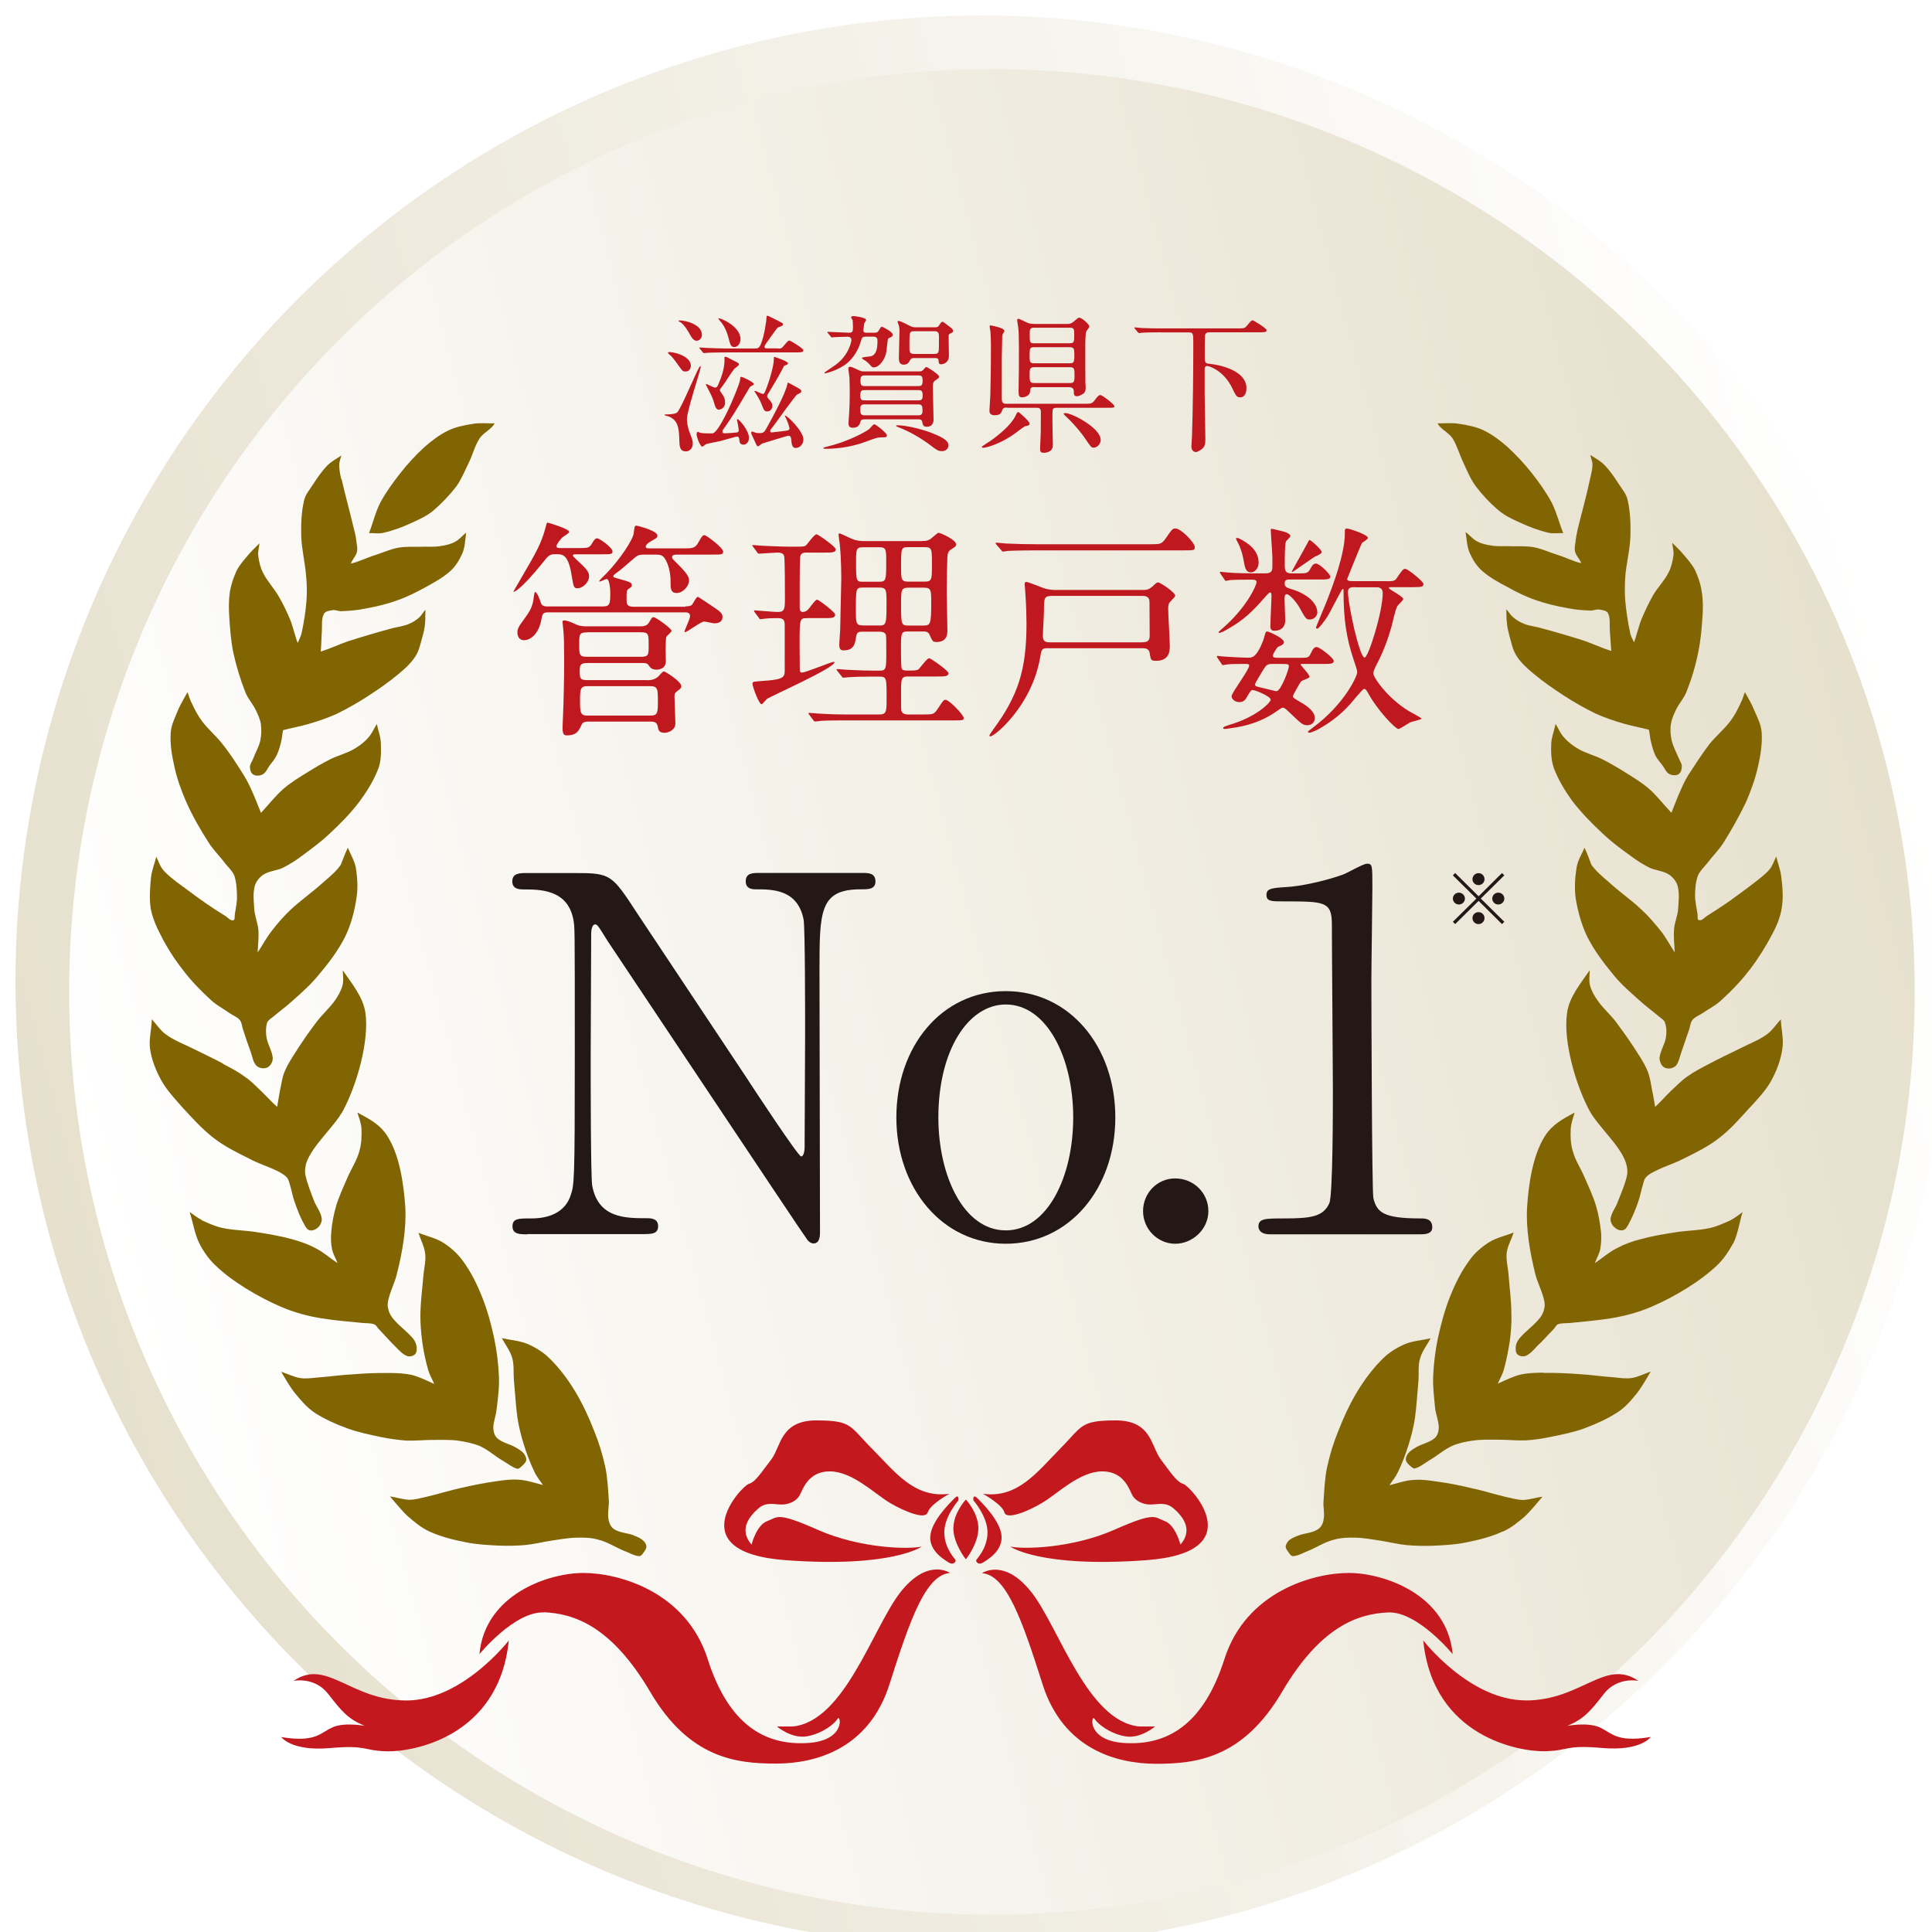 <?xml version="1.0" encoding="UTF-8"?><svg id="_レイヤー_1" xmlns="http://www.w3.org/2000/svg" xmlns:xlink="http://www.w3.org/1999/xlink" viewBox="0 0 192.26 192.26"><defs><style>.cls-1{fill:#826503;}.cls-2{fill:#231815;}.cls-3{fill:#231815;}.cls-4{fill:#c0181f;}.cls-5{fill:url(#_名称未設定グラデーション_6);filter:url(#drop-shadow-2);}.cls-6{fill:url(#_名称未設定グラデーション_7);filter:url(#drop-shadow-1);}.cls-7{fill:#c4181f;}</style><linearGradient id="_名称未設定グラデーション_7" x1="1026.29" y1="268.02" x2="1212.05" y2="218.24" gradientTransform="translate(1215.3 339.26) rotate(-180)" gradientUnits="userSpaceOnUse"><stop offset="0" stop-color="#fff"/><stop offset="1" stop-color="#e6e0cd"/></linearGradient><filter id="drop-shadow-1" x="0" y="0" width="192.26" height="192.26" filterUnits="userSpaceOnUse"><feOffset dx="1.54" dy="1.54"/><feGaussianBlur result="blur" stdDeviation="3.08"/><feFlood flood-color="#231815" flood-opacity=".5"/><feComposite in2="blur" operator="in"/><feComposite in="SourceGraphic"/></filter><linearGradient id="_名称未設定グラデーション_6" x1="7.41" y1="119.9" x2="184.85" y2="72.36" gradientUnits="userSpaceOnUse"><stop offset="0" stop-color="#fff"/><stop offset="1" stop-color="#e6e0cd"/></linearGradient><filter id="drop-shadow-2" x="4.3" y="4.3" width="183.65" height="183.65" filterUnits="userSpaceOnUse"><feOffset dx="2.58" dy="2.58"/><feGaussianBlur result="blur-2" stdDeviation="3.86"/><feFlood flood-color="#231815" flood-opacity=".5"/><feComposite in2="blur-2" operator="in"/><feComposite in="SourceGraphic"/></filter></defs><circle class="cls-6" cx="96.13" cy="96.13" r="96.13"/><circle class="cls-5" cx="96.13" cy="96.13" r="91.83"/><path class="cls-4" d="M66.24,41.24c.34,0,.95-.03,1.14-.19.43-.4,2.13-4.61,2.29-4.61.04,0,.06.04.06.09,0,.27-1.37,4.33-1.37,5.17,0,.13.01.72.31,1.45.21.53.27.7.27.99,0,.58-.42.78-.67.78-.65,0-.65-.53-.67-1.15-.01-1.58-.37-2.01-1-2.31-.07-.03-.41-.09-.46-.15-.02-.02-.02-.07.1-.07ZM68.75,36.39c0,.21-.12.58-.52.58-.29,0-.32-.06-.68-.56-.59-.83-.75-.98-.9-1.1-.15-.12-.18-.16-.18-.21,0-.02,0-.03.03-.04.19-.13,2.25.28,2.25,1.33ZM67.63,31.89c.65,0,2.22.41,2.22,1.43,0,.34-.25.59-.53.59s-.49-.29-.68-.65c-.04-.07-.55-1.05-1.02-1.24-.06-.01-.12-.04-.09-.09.02-.03.06-.04.11-.04ZM73.33,41.8s.02-.09.06-.09c.16,0,1.14,1.11,1.14,1.86,0,.38-.22.68-.55.68-.25,0-.37-.15-.39-.34-.03-.28-.04-.47-.25-.47-.07,0-1.39.38-1.61.44-.24.07-1.35.24-1.52.35-.03.03-.29.22-.31.22-.24,0-.58-1-.58-1.23,0-.07.03-.25.11-.25.04,0,.22.1.25.1.34.06.58.06,1.2.06q.44,0,1.51-2.19c.44-.9,1.24-2.81,1.26-3.16,0-.28.07-.28.12-.28.12,0,1.24.52,1.24.71,0,.09-.03.1-.25.21-.09.04-.13.09-.21.22-1.48,2.5-1.64,2.77-2.57,4.08-.06.07-.09.15-.09.24,0,.16.15.16.21.16.32,0,.65-.04.96-.06.34-.03.37-.03.43-.13.09-.16-.15-1.06-.15-1.14ZM77.47,34.69c.19,0,.3,0,.5-.25.42-.49.46-.55.59-.55.1,0,1.39.78,1.39.97,0,.21-.29.21-.8.21h-6.9c-1.3,0-1.73.03-1.88.04-.04,0-.27.03-.31.03s-.07-.03-.13-.09l-.28-.34q-.06-.07-.06-.1s.02-.03.04-.03c.11,0,.56.04.65.04.72.03,1.33.06,2.02.06h2.88c.19,0,.37-.03.53-.42.35-.83.57-2.35.57-2.72,0-.07,0-.12.11-.12.07,0,.86.42.97.47.5.25.56.28.56.37,0,.24-.46.24-.58.39-.18.21-.9,1.26-1.05,1.45-.13.19-.21.31-.21.41,0,.16.16.16.24.16h1.12ZM71.57,40.78c-.31,0-.41-.32-.55-.83-.06-.19-.13-.46-.65-1.42,0-.01-.13-.25-.13-.27,0-.04.03-.04.06-.04.07,0,.71.35.86.35.19,0,.25-.13.35-.39.16-.37.59-1.36.59-2.34,0-.04-.01-.22-.01-.25,0-.09.07-.09.12-.09.09,0,.61.3.73.35.59.28.59.31.59.43,0,.11-.42.37-.47.44-.37.47-.84,1.29-1.21,1.76-.19.24-.21.27-.21.35,0,.06.09.19.19.34.32.44.32.64.32.96,0,.27-.24.62-.58.62ZM73.69,33.76c0,.47-.32.78-.62.78-.34,0-.41-.28-.56-.86-.16-.65-.43-1.27-.87-1.76-.03-.04-.18-.21-.15-.24.07-.1,2.2.74,2.2,2.07ZM78.55,42.59c0-.19-.22-.72-.32-.95-.03-.04-.13-.22-.13-.27,0-.01.01-.01.03-.01.24,0,1.82,1.58,1.82,2.36,0,.52-.38.86-.78.86-.35,0-.4-.43-.43-.84-.01-.13-.04-.38-.28-.38-.12,0-2.57.77-2.62.78-.07.03-.34.28-.41.28-.11,0-.19-.21-.31-.49-.06-.12-.35-.74-.35-.75-.01-.03-.01-.09-.01-.12,0-.07.01-.12.09-.12.04,0,.29.1.34.12.13.03.19.04.31.04.52,0,.53-.04.9-.71.59-1.08,1.73-3.15,1.94-4.12.03-.13.03-.19.1-.19.04,0,.86.47.98.53.22.13.32.21.32.32,0,.13-.04.15-.43.34-.13.06-2.13,2.82-2.2,2.93-.43.55-.47.61-.47.68,0,.11.07.15.16.15.12,0,.93-.11,1.15-.13.46-.06.52-.06.59-.18.03-.04.03-.09.03-.13ZM77.1,35.52s1.31.43,1.31.62c0,.12-.04.12-.27.22-.09.03-.13.06-.19.19-.04.09-.53,1.05-1.45,2.53-.07.1-.16.24-.16.35,0,.06.02.12.15.27.31.32.37.53.37.68,0,.25-.16.56-.49.56-.3,0-.34-.07-.62-.8-.16-.4-.4-.78-.52-.96-.03-.04-.12-.16-.16-.24,0-.03.03-.04.06-.04.11,0,.65.3.78.3.12,0,.15-.04.29-.39.34-.83.81-2.39.81-3.07,0-.19,0-.22.07-.22Z"/><path class="cls-4" d="M87.88,43.52c-.55,0-.67.04-1.71.43-1.73.65-3.3.71-4.02.71-.04,0-.22,0-.22-.06s.18-.1.35-.15c1.97-.46,3.74-1.39,4.23-1.76.07-.07.39-.47.49-.47.15,0,1.26.87,1.26,1.11,0,.19-.18.19-.37.19ZM87.03,33.11c.19,0,.31-.03.41-.21.15-.24.22-.39.32-.39.04,0,1.08.49,1.08.8,0,.12-.1.21-.18.24-.22.09-.25.11-.29.18-.03.04-.15,1.08-.16,1.23-.07.65-.64,1.6-1.27,1.6-.09,0-.16-.03-.22-.09-.28-.32-.32-.35-.56-.55-.06-.04-.39-.21-.39-.28,0-.13.8-.15.93-.19.49-.18.62-.68.62-1.54,0-.12,0-.41-.4-.41h-.7c-.37,0-.43.04-.55.44-.38,1.37-1.17,2.02-1.36,2.19-.87.74-2.19,1.03-2.23,1.03-.03,0-.03-.03-.03-.04,0-.01.01-.06.07-.1.04-.04.87-.59,1.03-.71,1.36-.99,1.58-2.38,1.58-2.48,0-.22-.18-.32-.37-.32-.28,0-1.09.03-1.35.04-.03.01-.18.03-.21.03-.06,0-.09-.03-.13-.09l-.28-.34s-.07-.07-.07-.1c0-.03.04-.03.06-.03.3,0,1.74.09,2.07.09.37,0,.43-.09.43-.53s-.02-.6-.04-.74c-.02-.04-.15-.22-.15-.28,0-.04.11-.11.24-.11.07,0,1.26.13,1.26.4,0,.06-.16.27-.18.32-.02.06-.09.65-.09.68,0,.26.15.26.34.26h.75ZM91.38,36.96c.21,0,.35,0,.46-.12.19-.22.28-.32.35-.32s1.26.72,1.26.96c0,.12-.01.12-.44.43-.18.13-.18.38-.18.59,0,.46.07,2.75.07,3.26,0,.64-.47.71-.67.71-.35,0-.4-.19-.46-.5-.04-.24-.28-.24-.38-.24h-5.35c-.34,0-.39.12-.43.29-.06.18-.16.55-.74.55-.43,0-.43-.31-.43-.44,0-.06.01-.39.06-.98.04-.67.06-1.23.06-1.86,0-.56,0-1.17-.03-1.73,0-.12-.11-.74-.11-.87,0-.1.03-.19.16-.19.16,0,.24.04.9.35.24.11.31.11.46.11h5.42ZM86.07,38.82c-.27,0-.46,0-.46.52s.19.5.46.5h5.29c.27,0,.46,0,.46-.5s-.19-.52-.46-.52h-5.29ZM91.39,41.33c.13,0,.41,0,.41-.4,0-.46,0-.69-.41-.69h-5.36c-.13,0-.42,0-.42.41,0,.44,0,.68.42.68h5.36ZM86.06,37.36c-.32,0-.43.07-.43.53s.1.53.43.53h5.32c.33,0,.43-.07.43-.53s-.1-.53-.43-.53h-5.32ZM93.71,44.89c-.35,0-.49-.1-1.05-.53-1.11-.84-2.19-1.43-3.19-1.82-.27-.11-.29-.12-.29-.16s.06-.06.09-.06c.95,0,2.57.41,3.53.8,1.36.53,1.58.87,1.58,1.2,0,.39-.34.58-.67.58ZM93.08,32.57c.06,0,.27,0,.37-.18.07-.13.22-.37.33-.37.07,0,.13.04.68.46.28.22.38.3.38.46,0,.12-.03.13-.28.25-.15.06-.16.16-.16.32,0,.27.03,1.58.03,1.88,0,.78-.65.86-.75.86-.25,0-.25-.06-.29-.44-.03-.18-.25-.18-.39-.18h-1.95c-.34,0-.39.02-.56.34-.16.32-.5.32-.55.32-.49,0-.49-.44-.49-.68,0-.39.06-2.28.06-2.7,0-.13-.02-.35-.06-.5-.01-.06-.13-.33-.13-.4s.07-.07.12-.07c.16,0,.74.31.95.41.39.21.46.22.75.22h1.95ZM90.96,32.96c-.27,0-.38.07-.43.28-.03.11-.03,1.11-.03,1.32,0,.44.01.66.46.66h2.04c.26,0,.37-.07.41-.28.03-.1.03-1.11.03-1.31,0-.43-.01-.67-.44-.67h-2.04Z"/><path class="cls-4" d="M102.45,42.17c0,.15-.11.18-.34.22-.19.04-.53.31-.62.38-1.89,1.51-3.49,1.79-3.63,1.79-.09,0-.16-.04-.16-.09,0-.06.77-.52.9-.62.83-.59,2.04-1.58,2.47-2.5.15-.33.18-.33.22-.33s.07-.01.12.02c.04.03,1.05.87,1.05,1.12ZM100.25,40.56c-.31,0-.41,0-.52.27-.1.29-.18.49-.78.49-.32,0-.49-.16-.49-.47,0-.12.09-1.3.09-1.55.06-2.19.06-4.26.06-4.91,0-.04,0-.53-.04-1.33-.01-.09-.09-.47-.09-.56s.06-.12.13-.12c.04,0,.49.12.62.15.37.09.72.22.72.43,0,.06-.15.25-.18.31-.04.1-.04.24-.04.46,0,.09-.04,1.61-.04,1.91v4.02c0,.46.16.52.49.52h7.77c.6,0,.74,0,1.03-.41.15-.21.34-.46.52-.46.19,0,1.4.93,1.4,1.12,0,.15-.07.15-.81.15h-4.95c-.1,0-.34.01-.38.19-.03.1-.03.78-.03,1.11,0,.35.04,2.05.04,2.44,0,.52-.43.74-.92.74-.27,0-.35-.12-.35-.4,0-.24.07-1.43.07-1.7.01-.86.01-1.06.01-1.98,0-.4-.27-.4-.4-.4h-2.94ZM102.94,38.51c-.38,0-.41.15-.43.44-.03.4-.47.59-.8.59-.29,0-.35-.15-.35-.6,0-.28.03-1.64.03-1.95,0-1.02.04-3.66-.06-4.4-.03-.19-.11-.65-.11-.72,0-.06.03-.15.13-.15.07,0,.77.34.92.41.04.02.29.11.72.11h3.19c.27,0,.38-.02.64-.22.44-.37.49-.41.58-.41.25,0,1,.66,1,.87,0,.1-.07.18-.28.46-.13.18-.12,1.39-.12,1.94,0,.72,0,2.73.01,3.15,0,.15.03.44.03.53,0,.21-.03.47-.24.62-.32.22-.56.25-.64.25-.3,0-.3-.22-.3-.47,0-.43-.34-.43-.52-.43h-3.43ZM106.46,34.16c.44,0,.44-.18.44-.8,0-.58,0-.75-.44-.75h-3.56c-.43,0-.43.21-.43.65,0,.77,0,.9.43.9h3.56ZM102.92,34.55c-.46,0-.46.13-.46.92,0,.43,0,.68.4.68h3.64c.41,0,.41-.24.41-.83,0-.56,0-.77-.46-.77h-3.53ZM102.89,36.54c-.43,0-.43.26-.43.77,0,.57,0,.81.46.81h3.58c.43,0,.43-.27.43-.78,0-.55,0-.8-.43-.8h-3.61ZM109.53,43.77c0,.53-.44.78-.71.78-.22,0-.28-.09-.84-.92-.31-.47-1-1.31-1.65-1.95-.09-.07-.49-.46-.49-.5,0-.07.15-.07.19-.07.65,0,3.5,1.48,3.5,2.66Z"/><path class="cls-4" d="M115.53,33.07c-1.3,0-1.73.03-1.86.04-.06,0-.27.04-.31.04s-.09-.03-.13-.09l-.29-.35s-.06-.07-.06-.09c0-.03.02-.04.06-.04.1,0,.55.06.65.06.72.04,1.33.04,2.02.04h7.51c.67,0,.74,0,.95-.25.41-.49.46-.55.59-.55.1,0,1.39.8,1.39.98,0,.19-.21.21-.8.21h-4.89c-.16,0-.37.02-.44.27-.03.12-.03,1.88-.03,2.11,0,.7.04.71.59.77,1.71.21,3.56.96,3.56,2.4,0,.49-.18.92-.62.92-.37,0-.44-.18-.8-.92-.83-1.74-2.29-2.2-2.5-2.2-.16,0-.24.13-.24.29v2.51c0,.31.07,3.84.07,4.48,0,.43-.03.7-.3.95-.18.15-.5.34-.65.34-.06,0-.44-.06-.44-.56,0-.16.06-.87.06-1.02.09-2.59.13-6.47.13-9.12,0-1.08,0-1.21-.44-1.21h-2.78Z"/><path class="cls-4" d="M57.35,55.16c-.2,0-.34,0-.34.14,0,.07.46.48.59.61.93.84,1.02,1.11,1.02,1.45,0,.57-.61,1.18-1.16,1.18-.36,0-.39-.18-.55-1.14-.34-2.25-.91-2.25-1.57-2.25s-.71.07-1.34.86c-2.18,2.7-2.91,2.98-2.91,2.86.18-.29.75-1.32.98-1.7,1.21-2.07,1.82-3.11,2.23-4.71.11-.41.11-.45.21-.45.04,0,2.14.61,2.14.93,0,.09-.5.41-.61.48-.16.09-.66.73-.66.91,0,.21.21.21.39.21h1.77c1,0,1.11,0,1.41-.52.2-.36.32-.45.48-.45.23,0,1.52.93,1.52,1.29,0,.3-.11.3-1.21.3h-2.39ZM68.22,60.34c.3,0,.52-.02.66-.18.09-.11.41-.77.57-.77.04,0,.91.59,1.36.89.82.55,1.09.73,1.09,1.11,0,.64-.68.64-.82.64s-.86-.18-1.02-.18c-.3,0-1.66,1.05-1.89,1.05-.02,0-.05,0-.05-.05,0-.14.55-1.27.55-1.52,0-.39-.3-.39-.52-.39h-13.66c-.46,0-.52.21-.59.59-.3,1.75-1.25,2.18-1.75,2.18s-.66-.41-.66-.8c0-.14.02-.41.39-.91.84-1.16,1.02-1.43,1.18-2.18.02-.14.11-.91.18-.91.21,0,.46.71.57,1.05.11.36.41.39.64.39h5.55c.73,0,.73-.32.73-1.43,0-.25-.07-1.3-.36-1.3-.11,0-.59.25-.71.25-.02,0-.04,0-.04-.04,0-.05.61-.66.71-.75,1.39-1.43,2.66-3.39,2.73-4,.09-.7.09-.77.29-.77.07,0,2.07.5,2.07.98,0,.23-.07.25-.64.57-.25.14-.52.34-.52.55,0,.16.18.16.48.16h3.27c.91,0,1.16,0,1.5-.61.36-.64.41-.7.61-.7.16,0,1.84,1.23,1.84,1.63,0,.3-.11.3-1.21.3h-3.39c-.16,0-.48,0-.48.25,0,.14.11.25.48.61,1.09,1.07,1.21,1.41,1.21,1.73,0,.52-.59,1.23-1.23,1.23s-.61-.52-.61-1.21c0-.84-.25-1.77-.59-2.25-.25-.36-.55-.36-.96-.36h-1.05c-.39,0-.66.02-.98.32-.98.84-1.41,1.23-1.8,1.5-.25.18-.32.23-.32.34,0,.09.05.11.48.23,1.23.34,1.36.39,1.36.66,0,.14-.02.16-.32.36-.2.16-.2.25-.2,1.05,0,.39,0,.73.68.73h5.18ZM64.36,67.69c.29,0,.73,0,1.14-.36.07-.07.43-.52.57-.52.09,0,1.73.98,1.73,1.48,0,.18-.09.25-.45.52-.23.16-.23.36-.23.5,0,.39.09,2.25.09,2.68,0,.61-.61.93-1.09.93-.55,0-.61-.29-.66-.61-.09-.46-.39-.5-.68-.5h-6.28c-.25,0-.52.05-.64.34-.23.5-.43,1.03-1.43,1.03-.23,0-.45,0-.45-.75,0-.34.09-1.93.09-2.3.02-.84.07-2.25.07-4.41,0-1.61-.02-2.32-.07-2.91,0-.11-.09-.75-.09-.89,0-.09,0-.18.14-.18.36,0,.77.21,1.18.39.41.2.86.2,1.21.2h5.16c.29,0,.71,0,.93-.41.27-.46.29-.5.46-.5.18,0,1.77,1.11,1.77,1.36,0,.11-.46.48-.52.59s-.07.96-.07,1.36c0,.16.02.86.02,1.05,0,.82-.75.86-.93.86-.5,0-.61-.23-.73-.36-.16-.27-.32-.3-.61-.3h-5.55c-.68,0-.75.21-.75.77,0,.75.02.93.75.93h5.93ZM58.44,62.93c-.8,0-.8.21-.8,1.16,0,1.09,0,1.27.8,1.27h5.34c.77,0,.77-.21.77-1.14,0-1.11,0-1.3-.77-1.3h-5.34ZM58.47,68.28c-.7,0-.75.27-.75,1.43,0,1.23.05,1.5.75,1.5h6.25c.71,0,.75-.25.75-1.43s-.02-1.5-.75-1.5h-6.25Z"/><path class="cls-4" d="M80.28,61.52c-.68,0-.71.02-.71,2.52,0,.14.02,2.3.02,2.66.02.11.04.23.2.23.41,0,2.91-1.07,3.18-1.07.05,0,.07.02.07.04,0,.59-6.34,3.37-6.73,3.66-.09.09-.43.52-.52.52-.27,0-.91-1.75-.91-2.05,0-.2.09-.2,1.05-.27,2.16-.14,2.16-.39,2.16-1.14v-4.32c0-.52-.04-.79-.7-.79-.55,0-.98.02-1.14.04-.09,0-.5.07-.57.07-.09,0-.11-.04-.18-.16l-.39-.52c-.07-.09-.07-.11-.07-.16,0-.02.02-.04.07-.04.11,0,1.91.16,2.27.16.73,0,.73-.3.73-1.52,0-.59,0-3.66-.07-4s-.36-.39-.68-.39c-.27,0-1.8.11-1.8.11-.09,0-.14-.02-.21-.14l-.39-.52c-.05-.09-.09-.11-.09-.16s.02-.04.07-.04c.16,0,.8.07.93.07.96.04,1.86.09,2.8.09h.43c.86,0,.96,0,1.14-.16.16-.18.8-1.07,1.02-1.07.14,0,1.91,1.23,1.91,1.5,0,.32-.41.32-1.09.32h-1.84c-.16,0-.48,0-.59.32-.07.21-.07,2.32-.07,2.75v2.43c0,.11,0,.41.32.41.21,0,.39-.11.52-.25.14-.14.71-.98.89-.98.14,0,1.8,1.23,1.8,1.5,0,.34-.39.34-1.02.34h-1.82ZM91.74,53.84c.43,0,.68-.04,1-.32.32-.27.57-.5.66-.5.16,0,1.75.68,1.75,1.16,0,.18-.11.25-.48.48-.34.2-.36.45-.39.71-.02.27-.07,2.36-.07,3.41,0,.64.07,3.45.07,4.02,0,.75-.41,1.09-1.07,1.09-.39,0-.41-.07-.71-.73-.14-.32-.41-.32-.68-.32h-1.48c-.68,0-.68.18-.68,1.73,0,.3,0,1.8.07,1.95.09.21.27.21.8.21.66,0,.8-.05.91-.16.16-.16.82-1.07,1.02-1.07.14,0,1.93,1.23,1.93,1.5,0,.32-.41.32-1.11.32h-2.93c-.68,0-.68.29-.68,1.5,0,1.55,0,1.73.02,1.87.07.34.39.41.66.41h1.52c1.02,0,1.07,0,1.5-.64.48-.73.54-.82.73-.82.36,0,1.8,1.52,1.8,1.8,0,.25-.11.25-1.04.25h-10.71c-.57,0-1.61,0-2.43.04-.07.02-.57.07-.61.07-.07,0-.11-.04-.18-.14l-.39-.52s-.09-.11-.09-.16c0-.02.02-.04.07-.04.14,0,.8.07.91.07,1.52.09,2.23.09,2.82.09h3.27c.71,0,.71-.34.71-1.61,0-2.02,0-2.16-.73-2.16h-.55c-1.02,0-2.05.02-2.59.07-.07,0-.36.04-.43.04s-.11-.04-.18-.14l-.41-.52c-.07-.11-.09-.11-.09-.16,0-.02.05-.04.09-.04.14,0,.77.07.91.07,1.36.07,2.09.09,2.82.09h.43c.7,0,.7-.18.7-1.86,0-1.43,0-1.62-.07-1.77-.14-.25-.48-.25-.68-.25h-1.48c-.52,0-.68,0-.77.48-.11.75-.23,1.38-1.25,1.38-.32,0-.43-.14-.43-.61,0-.23.09-1.23.09-1.43.02-.64.11-4.77.11-5.05,0-1.86-.11-3.11-.16-3.57-.02-.14-.11-.73-.11-.84,0-.07,0-.14.09-.14.11,0,1.09.5,1.3.57.41.16.73.2,1.38.2h5.53ZM87.51,62.25c.71,0,.71-.23.71-2.3,0-1.21,0-1.48-.71-1.48h-1.64c-.7,0-.7.09-.7,2.25,0,1.25,0,1.52.7,1.52h1.64ZM87.51,57.89c.68,0,.68-.21.68-1.98,0-1.23,0-1.45-.68-1.45h-1.64c-.68,0-.68.23-.68,1.48,0,1.86,0,1.95.68,1.95h1.64ZM90.42,54.45c-.75,0-.75.05-.75,1.95,0,1.27,0,1.48.75,1.48h1.57c.75,0,.75-.18.75-1.73s0-1.7-.75-1.7h-1.57ZM90.42,58.48c-.75,0-.75.25-.75,1.61,0,2.05,0,2.16.75,2.16h1.45c.73,0,.8-.11.8-2.32,0-1.18,0-1.45-.75-1.45h-1.5Z"/><path class="cls-4" d="M104.28,64.5c-.64,0-.64.16-.77.91-.82,4.82-4.52,7.87-4.96,7.87-.05,0-.09-.04-.09-.09,0-.09.39-.59.39-.61,2.5-3.39,3.3-6,3.3-10.5,0-.54-.02-1.8-.11-2.98,0-.16-.07-.82-.07-.96s.02-.23.18-.23,1.55.57,1.84.66c.39.11.77.14,1.02.14h8.8c.48,0,.68-.18.89-.36.36-.34.41-.39.55-.39.23,0,1.7,1,1.7,1.32,0,.14-.52.59-.59.71-.11.2-.11.5-.11.59,0,.57.16,3.14.16,3.66,0,.48,0,1.52-1.36,1.52-.54,0-.54-.11-.64-.77-.07-.48-.48-.48-.73-.48h-9.39ZM114.44,54.16c1.02,0,1.14,0,1.57-.59.61-.89.68-.98.96-.98.57,0,1.93,1.43,1.93,1.86,0,.32-.11.32-1.18.32h-14.55c-2,0-2.66.05-2.87.05-.09.02-.43.07-.5.07s-.11-.07-.18-.16l-.45-.52c-.09-.09-.09-.11-.09-.14,0-.05.02-.07.07-.07.16,0,.86.09,1.02.09,1.11.05,2.05.07,3.12.07h11.16ZM113.71,63.91c.43,0,.7-.11.7-.66,0-.48-.02-2.82-.02-3.34,0-.61-.46-.61-.75-.61h-8.93c-.8,0-.82.2-.82,1.41,0,.39-.11,2.2-.11,2.62,0,.59.43.59.68.59h9.25Z"/><path class="cls-4" d="M121.18,65.5c-.07-.11-.09-.14-.09-.16,0-.05.02-.07.07-.07.05,0,.57.07.68.07.57.04,1.86.11,2.39.11.34,0,.82,0,1.48-1.73.04-.11.18-.64.23-.77.02-.07.11-.11.18-.11.09,0,1.64.64,1.64,1.05,0,.23-.14.29-.61.5-.11.14-.48.66-.48.86s.23.21.5.21h2.34c.59,0,.75,0,.95-.48.23-.48.36-.59.57-.59.29,0,1.7,1.09,1.7,1.39s-.43.29-1,.29h-2.16s-.14,0-.14.07.89.98.89,1.21c0,.16-.8.36-.86.48-.09.11-.8,1.34-.8,1.45,0,.14.07.18.68.55.89.5,1.5,1.02,1.5,1.63,0,.43-.32.71-.75.71-.46,0-.59-.14-1.89-1.39-.32-.32-.46-.36-.57-.36-.09,0-.48.29-.59.36-.86.61-2.18,1.32-4.14,1.62-.18.02-.84.14-1,.14-.04,0-.18,0-.18-.09,0-.11.21-.18.57-.3,2.75-.79,4.16-2.25,4.16-2.52,0-.34-1.55-.96-1.77-.96-.18,0-.23.07-.55.61-.18.34-.34.59-.82.59-.39,0-.75-.29-.75-.59,0-.34,1.75-2.61,1.75-3.05,0-.16-.23-.16-.29-.16-.66,0-1.57,0-1.89.05-.07,0-.39.07-.43.07-.07,0-.09-.04-.16-.16l-.36-.52ZM121.48,57.11c-.07-.09-.09-.11-.09-.14,0-.05.02-.07.07-.07.11,0,.59.07.68.07.82.07,1.95.09,2.68.09h1.07c.73,0,.73-.32.73-.8v-.73c0-.43-.16-2.5-.16-2.77,0-.07,0-.14.07-.14.09,0,1,.23,1.18.27.36.09.7.27.7.46,0,.11-.43.46-.45.57-.11.3-.11,1.82-.11,2.25,0,.55.02.89.68.89h.64c.84,0,1,0,1.25-.5.14-.27.3-.48.52-.48.41,0,1.45,1.09,1.45,1.3,0,.29-.43.29-.98.29h-3.02c-.32,0-.55,0-.55.41,0,.34.3.43.59.52,1.84.54,2.66,1.52,2.66,2.34,0,.39-.34.71-.77.71-.34,0-.41-.11-1.05-1.27-.25-.43-.93-1.25-1.23-1.25-.21,0-.21.32-.21.48,0,.34.07,1.84.07,2.14,0,.68-.46,1.02-1.07,1.02-.39,0-.41-.25-.41-.5,0-.46.11-2.55.11-2.96,0-.18,0-.36-.16-.36-.07,0-.52.5-.59.59-1.14,1.32-2.11,2.23-3.59,3.05-.3.18-.66.39-.89.39-.02,0-.04-.02-.04-.05,0-.07.36-.36.41-.41,2.34-2.02,3.37-4.23,3.37-4.59,0-.25-.3-.25-.5-.25-1.16,0-1.88.02-2.16.05-.07.02-.34.07-.39.07-.07,0-.09-.04-.16-.16l-.36-.52ZM125.25,56c0,.52-.36.96-.77.96-.5,0-.61-.48-.73-1.25-.11-.64-.36-1.34-.55-1.68-.02-.02-.2-.39-.2-.41,0-.04.02-.09.09-.09.05,0,.16.02.25.07.75.39,1.91,1.07,1.91,2.41ZM126.69,66.07c-.61,0-.66.09-.96.55-.16.27-.84,1.36-.84,1.48,0,.18.07.2.66.34.25.04,1.3.34,1.48.34.43,0,1.23-2.14,1.23-2.48,0-.18-.09-.23-.54-.23h-1.02ZM130.91,55.36c-.2.09-2.25,1.57-2.32,1.57-.02,0-.04-.02-.04-.04,0-.07.96-1.73,1.14-2.07.07-.11.57-1.09.61-1.09.16,0,1.23.98,1.23,1.21,0,.14-.27.27-.61.43ZM137.87,57.84c.84,0,.93,0,1.18-.39.52-.75.57-.84.8-.84.25,0,1.8,1.25,1.8,1.5,0,.27-.14.32-.98.32h-2.14c-.27,0-.32.02-.32.09,0,.14,1.43.82,1.43,1.09,0,.14-.5.57-.57.68-.21.29-.52,1.82-.61,2.11-.55,1.93-1.11,3.05-1.55,3.89-.18.39-.25.57-.25.71,0,.43,1.45,2.5,3.55,3.77.21.11,1.25.68,1.25.73,0,.11-.98.32-1.14.39-.11.07-1.05.66-1.14.66-.32,0-2.11-1.86-3.07-3.64-.14-.23-.23-.36-.36-.36-.11,0-.64.64-.8.82-.73.89-1.7,2.05-3.73,3.18-.16.09-.73.36-.89.36-.09,0-.18-.02-.18-.11,0,0,.32-.27.52-.41,3.23-2.41,4.39-5.16,4.39-5.48,0-.16-.02-.27-.34-1.21-.75-2.23-1.02-4.12-1.02-6.89,0-.09,0-.2-.09-.2s-1.25,2.34-1.53,2.77c-.16.25-.82,1.18-.98,1.18-.09,0-.14-.04-.14-.11,0-.09.98-2.37,1.14-2.8.48-1.23,1.73-4.5,1.73-6.55,0-.46,0-.5.23-.5s2.07.61,2.07.93c0,.14-.52.43-.59.5-.14.23-1.48,3.57-1.48,3.59,0,.21.3.21.59.21h3.21ZM134.87,58.43c-.43,0-.73.02-.73.48,0,1.21,1.14,6.53,1.66,6.53.36,0,1.8-4.52,1.8-6.43,0-.55-.43-.57-.66-.57h-2.07Z"/><path class="cls-3" d="M52.48,122.83c-.74,0-1.48,0-1.48-.79s.59-.79,1.82-.79c.64,0,3.16,0,3.94-2.22.39-1.14.44-1.18.44-14.25s0-12.47-.15-13.31c-.59-2.96-3.3-2.96-4.98-2.96-.3,0-1.09,0-1.09-.79,0-.84.74-.84,1.48-.84h4.78c3.55,0,3.65.15,6.16,3.99,3.01,4.54,7.84,11.78,10.85,16.32.64.99,5.18,7.89,5.47,7.89.2,0,.35-.35.35-.99,0-1.38.05-9.47.05-11.19s0-10.5-.15-11.39c-.59-3.01-3.11-3.01-4.73-3.01-.29,0-1.03,0-1.03-.79,0-.84.69-.84,1.38-.84h10.25c.54,0,1.28,0,1.28.84,0,.79-.69.79-1.48.79-4.09,0-4.09,2.22-4.09,8.13,0,3.7.05,21.94.05,26.03,0,.25,0,1.08-.64,1.08-.3,0-.54-.25-.64-.39-.3-.35-19.62-29.38-19.87-29.73-.89-1.43-.99-1.63-1.23-1.63s-.39.39-.39.94c0,1.77-.05,10.35-.05,12.32s0,11.78.15,12.72c.59,3.26,3.3,3.26,5.42,3.26.39,0,1.14,0,1.14.79s-.64.79-1.58.79h-11.44Z"/><path class="cls-3" d="M100.09,98.63c6.31,0,10.9,5.47,10.9,12.57s-4.59,12.57-10.9,12.57-10.89-5.52-10.89-12.57,4.49-12.57,10.89-12.57ZM100.09,122.44c4.14,0,6.71-5.32,6.71-11.24s-2.61-11.24-6.71-11.24c-3.75,0-6.71,4.58-6.71,11.24,0,5.82,2.52,11.24,6.71,11.24Z"/><path class="cls-3" d="M113.75,120.52c0-1.77,1.38-3.25,3.2-3.25s3.3,1.43,3.3,3.25-1.58,3.25-3.3,3.25-3.2-1.43-3.2-3.25Z"/><path class="cls-3" d="M126.37,122.83c-1.09,0-1.14-.64-1.14-.79,0-.79.74-.79,2.52-.79,2.66,0,3.94-.15,4.54-1.53.35-.84.35-9.51.35-11.24,0-2.37-.1-13.85-.1-16.46,0-2.32-.69-2.32-4.83-2.32-1.18,0-1.68,0-1.68-.64s.49-.69,2.02-.79c1.18-.05,3.65-.54,5.57-1.23.35-.1,2.02-1.09,2.41-1.09.54,0,.54.15.54,2.37,0,1.33-.1,7.69-.1,9.17,0,2.27.05,21.2.2,21.74.34,1.43,1.03,2.02,4.68,2.02.44,0,1.18,0,1.18.89,0,.69-.79.69-1.23.69h-14.94Z"/><path class="cls-1" d="M46.71,45.92c-.41.83-.76,1.71-1.28,2.46-.67.87-1.45,1.69-2.28,2.41-.62.52-1.38.88-2.14,1.22-.91.43-1.85.78-2.85,1.01-.47.12-.94.01-1.44.03.4-1,.63-2.07,1.13-3.04.54-1.01,1.25-1.98,1.96-2.89.74-.95,1.55-1.83,2.45-2.65.69-.6,1.44-1.18,2.27-1.59.77-.39,1.64-.56,2.52-.7.68-.12,1.38-.04,2.17-.05-.28.58-1.16.94-1.52,1.54-.45.71-.64,1.51-.99,2.25Z"/><path class="cls-1" d="M33.99,47.67c.38,1.67.84,3.3,1.23,4.97.13.45.22.9.26,1.37.05.29.12.64.03.95-.1.37-.38.63-.6,1.11.37-.04.79-.23,1.22-.39.53-.22,1.07-.41,1.58-.57.65-.22,1.28-.5,1.95-.61.7-.12,1.43-.08,2.13-.09.67-.03,1.37.05,2.05-.07.48-.07.99-.17,1.45-.43.44-.22.74-.64,1.1-.9-.1.7-.11,1.41-.37,2.04-.29.66-.69,1.33-1.24,1.81-.76.67-1.68,1.16-2.55,1.64-.87.47-1.78.93-2.72,1.25-1.04.38-2.13.63-3.2.82-.75.16-1.53.22-2.3.25-.32.02-.63-.15-.92-.1-.31.05-.74.1-.86.39-.27.52-.16,1.13-.2,1.71-.05.66-.05,1.31-.11,2.02.9-.28,1.78-.7,2.7-1.02.73-.24,1.47-.46,2.21-.68.76-.22,1.5-.44,2.24-.63.52-.13,1.07-.19,1.57-.4.4-.16.78-.39,1.08-.67.26-.23.43-.59.62-.75-.03.54,0,.93-.04,1.33-.03.43-.12.84-.24,1.27-.2.67-.32,1.4-.71,2.01-.45.71-1.11,1.3-1.76,1.83-.93.77-1.95,1.48-2.97,2.14-1,.65-2.07,1.26-3.16,1.79-.9.4-1.81.71-2.74.98-.82.24-1.66.39-2.55.62-.09.42-.1.79-.2,1.18-.11.45-.24.93-.47,1.38-.17.35-.44.65-.67.96-.21.28-.34.68-.67.87-.25.15-.68.2-.93.04-.27-.13-.34-.47-.36-.75,0-.31.23-.57.32-.84.22-.59.56-1.15.71-1.78.11-.53.13-1.1.06-1.67-.08-.49-.3-.97-.52-1.42-.29-.6-.79-1.12-1.02-1.74-.51-1.28-.91-2.61-1.2-3.94-.25-1.2-.33-2.42-.41-3.64-.05-.8-.05-1.64.07-2.46.13-.71.37-1.42.68-2.09.29-.55.74-1.06,1.14-1.53.35-.43.75-.78,1.12-1.16-.03.4-.18.83-.12,1.24.07.57.21,1.18.48,1.7.41.82,1.07,1.5,1.54,2.31.45.76.81,1.53,1.16,2.35.2.48.32,1.02.49,1.53.07.26.15.52.25.78.15-.32.32-.64.4-1,.23-1.07.4-2.15.48-3.22.06-.83.04-1.64-.04-2.46-.1-1.3-.43-2.59-.48-3.9-.03-1.17,0-2.39.27-3.55.12-.62.57-1.13.92-1.67.41-.64.85-1.29,1.4-1.85.39-.41.93-.69,1.4-1-.09.33-.21.62-.21.92-.01.48.09.96.2,1.44Z"/><path class="cls-1" d="M30.62,76.84c.75-.47,1.51-.92,2.32-1.32.73-.35,1.56-.56,2.27-.97.54-.31,1.05-.69,1.45-1.16.36-.4.57-.93.84-1.34.14.7.4,1.3.4,1.95.03.84.04,1.71-.25,2.48-.44,1.15-1.11,2.25-1.86,3.26-.86,1.15-1.89,2.2-2.97,3.2-.84.81-1.79,1.5-2.72,2.19-.61.46-1.26.88-1.93,1.22-.63.3-1.39.32-1.96.69-.4.27-.75.7-.86,1.15-.2.75-.09,1.57-.04,2.37.07.66.33,1.29.4,1.95.06.74-.04,1.53-.07,2.27.46-.68.84-1.42,1.36-2.09.58-.77,1.25-1.53,1.95-2.19,1.06-.97,2.22-1.78,3.28-2.75.62-.53,1.24-1.05,1.68-1.69.22-.57.45-1.16.7-1.7.28.66.65,1.27.79,1.94.17,1.02.24,2.1.06,3.16-.2,1.29-.54,2.58-1.12,3.77-.68,1.35-1.63,2.61-2.63,3.79-.77.95-1.69,1.76-2.61,2.58-.59.54-1.25,1.02-1.87,1.54-.24.2-.55.37-.65.64-.14.46-.14.96-.06,1.45.1.68.54,1.3.62,2.01.02.28-.09.62-.33.84-.16.18-.43.25-.68.23-.27-.02-.54-.14-.69-.36-.27-.32-.31-.76-.45-1.15-.28-.77-.55-1.55-.8-2.33-.12-.31-.11-.71-.34-.98-.26-.3-.68-.44-1.01-.67-.63-.46-1.35-.81-1.92-1.37-.99-.9-1.92-1.87-2.72-2.93-.87-1.1-1.63-2.31-2.24-3.53-.44-.84-.81-1.73-.97-2.62-.14-1.03-.06-2.09.04-3.1.08-.67.36-1.33.52-2.02.2.4.33.84.61,1.22.29.4.71.72,1.09,1.04.38.32.82.61,1.23.92.67.5,1.35,1.01,2.04,1.48.62.43,1.28.86,1.92,1.25.25.16.5.49.77.42.2-.02.12-.4.16-.6.09-.61.24-1.24.21-1.85-.01-.67-.05-1.34-.26-1.99-.19-.46-.58-.81-.9-1.2-.52-.71-1.17-1.33-1.65-2.08-.84-1.31-1.6-2.63-2.22-4.02-.49-1.11-.91-2.27-1.17-3.44-.26-1.14-.48-2.32-.39-3.5.06-.83.47-1.58.78-2.36.25-.57.6-1.11.89-1.66.14.39.25.78.44,1.13.29.63.62,1.25,1.03,1.79.61.8,1.42,1.47,2.03,2.27.78.98,1.46,2.05,2.11,3.09.33.54.6,1.08.84,1.64.31.68.57,1.4.86,2.09.73-.78,1.4-1.65,2.2-2.36.74-.64,1.59-1.17,2.45-1.69Z"/><path class="cls-1" d="M22.16,105.85c.76.4,1.52.79,2.2,1.3.62.4,1.12.95,1.66,1.46.53.51,1.04,1.08,1.56,1.54.11-.56.17-1.08.27-1.58.16-.68.22-1.4.52-2.04.36-.82.89-1.58,1.38-2.35.58-.88,1.17-1.73,1.82-2.57.54-.7,1.23-1.3,1.76-2.05.32-.45.61-.97.76-1.51.12-.51.03-1.05.02-1.49.9,1.32,2.01,2.63,2.25,4.2.41,2.82-.86,7.22-2.22,9.76-.92,1.67-3.07,3.46-3.67,5.24-.1.39-.16.8-.07,1.2.19.88.55,1.74.87,2.59.22.56.66,1.07.74,1.67.05.29-.09.64-.29.86-.21.22-.56.42-.87.36-.28-.04-.46-.36-.58-.61-.4-.69-.66-1.41-.92-2.13-.24-.64-.34-1.32-.55-1.97-.06-.21-.13-.44-.29-.6-.28-.27-.63-.46-.97-.63-.92-.44-1.89-.73-2.76-1.21-1.2-.59-2.44-1.21-3.5-2.03-1.16-.89-2.16-2.01-3.15-3.08-.74-.85-1.54-1.69-2.08-2.67-.53-.96-.96-2.03-1.12-3.14-.13-.98.16-1.95.18-2.94.46.5.85,1.13,1.44,1.54.78.56,1.67.9,2.53,1.32,1.03.52,2.11,1.01,3.13,1.56Z"/><path class="cls-1" d="M20.07,121.43c.68.31,1.39.63,2.12.78,1.07.23,2.22.22,3.3.4,1.17.18,2.38.38,3.54.7.8.22,1.62.49,2.35.89.79.39,1.43.98,2.2,1.49-.15-.44-.43-.87-.53-1.35-.12-.53-.14-1.12-.09-1.69.07-.92.25-1.84.52-2.75.3-.95.74-1.88,1.13-2.79.38-.86.92-1.67,1.16-2.58.21-.73.23-1.49.2-2.24-.04-.55-.24-1.06-.41-1.58,1.18.63,2.25,1.17,3,2.36,1.23,1.94,1.61,4.79,1.77,7,.13,2.25-.3,4.6-.86,6.8-.2.87-.98,2.31-.88,3.15.05.38.19.77.42,1.07.61.8,1.48,1.37,2.11,2.13.19.23.29.52.34.79.02.28.02.58-.17.77-.21.19-.58.26-.81.15-.47-.19-.79-.59-1.15-.94-.57-.55-1.1-1.18-1.68-1.77-.13-.16-.23-.39-.45-.44-.36-.13-.76-.09-1.16-.13-2.95-.29-5.36-.43-8.11-1.62-2.25-.97-4.88-2.52-6.59-4.2-.61-.6-1.12-1.34-1.5-2.09-.46-.89-.64-2.14-.97-3.13.37.25.76.57,1.23.81Z"/><path class="cls-1" d="M31.28,140.56c-.73-.49-1.3-1.16-1.85-1.83-.57-.67-.97-1.44-1.45-2.22.61.18,1.21.51,1.86.62.59.1,1.19,0,1.76-.05,1.19-.08,2.38-.27,3.57-.32,1.15-.1,2.33-.14,3.48-.13.77,0,1.55.03,2.27.18.79.19,1.52.57,2.29.91-.18-.43-.46-.9-.6-1.39-.27-.94-.47-1.9-.6-2.86-.11-.9-.19-1.84-.18-2.74.03-1.25.2-2.53.3-3.76.06-.74.27-1.47.18-2.21-.08-.71-.45-1.4-.67-2.08.8.33,1.68.5,2.43.96.76.48,1.42,1.07,1.95,1.78.81,1.09,1.42,2.31,1.92,3.56.55,1.35.93,2.77,1.24,4.21.26,1.23.41,2.51.47,3.76.05,1.11-.1,2.19-.23,3.29-.06.63-.33,1.24-.33,1.88.01.36.13.78.41,1.02.5.43,1.22.56,1.81.89.29.18.6.35.82.61.14.19.27.43.24.67-.03.21-.24.4-.4.55-.14.12-.32.34-.51.3-.51-.15-.94-.52-1.41-.79-.78-.45-1.46-1.09-2.3-1.47-.67-.27-1.42-.43-2.13-.53-.86-.12-1.7-.07-2.56-.08-.86,0-1.72.1-2.58.07-.87-.06-1.77-.19-2.65-.37-1.07-.23-2.17-.46-3.19-.82-1.19-.43-2.34-.95-3.38-1.61Z"/><path class="cls-1" d="M63.07,152.81c.33.11.66.25.9.47.19.15.35.39.35.61.03.22-.15.43-.27.6-.1.17-.28.38-.46.37-.55-.06-1.01-.36-1.51-.54-.84-.35-1.64-.88-2.53-1.1-.71-.21-1.45-.22-2.21-.2-.85.02-1.69.18-2.51.3-.85.13-1.7.35-2.54.43-.89.08-1.78.09-2.67.06-1.11-.06-2.21-.11-3.29-.34-1.25-.24-2.46-.55-3.61-1.07-.78-.36-1.48-.94-2.14-1.51-.64-.6-1.16-1.28-1.77-1.97.61.07,1.24.3,1.92.33.56,0,1.16-.18,1.72-.3,1.16-.27,2.3-.64,3.47-.89,1.14-.26,2.26-.49,3.43-.65.74-.11,1.51-.22,2.26-.16.81.05,1.6.32,2.42.53-.25-.38-.61-.8-.83-1.28-.43-.88-.78-1.8-1.07-2.74-.28-.89-.5-1.78-.64-2.68-.17-1.25-.23-2.5-.35-3.76-.06-.74.03-1.5-.17-2.2s-.7-1.32-1.03-1.96c.85.2,1.76.25,2.56.58.81.36,1.59.83,2.21,1.46.98.96,1.8,2.07,2.5,3.22.77,1.27,1.38,2.6,1.92,3.98.48,1.17.85,2.4,1.12,3.65.21,1.07.26,2.18.34,3.29.02.61-.15,1.27-.03,1.89.08.38.24.75.56.95.57.36,1.31.37,1.94.6Z"/><path class="cls-1" d="M151.27,52.01c-.76-.33-1.52-.7-2.14-1.22-.86-.73-1.61-1.53-2.28-2.41-.55-.76-.9-1.64-1.28-2.46-.35-.74-.57-1.55-.99-2.25-.36-.6-1.24-.96-1.52-1.54.77,0,1.5-.07,2.17.05.85.13,1.75.3,2.52.7.83.41,1.58,1,2.25,1.58.89.82,1.71,1.7,2.47,2.66.72.92,1.39,1.87,1.94,2.88.49.97.75,2.05,1.15,3.05-.5-.02-1,.08-1.44-.03-1-.23-1.93-.58-2.85-1.01Z"/><path class="cls-1" d="M166.1,77.02c-.33-.2-.45-.59-.67-.87-.24-.31-.51-.61-.7-.97-.2-.44-.33-.93-.44-1.38-.1-.39-.11-.76-.2-1.18-.88-.23-1.72-.38-2.55-.62-.93-.27-1.87-.59-2.74-.98-1.09-.53-2.16-1.14-3.16-1.79-1.02-.66-2.04-1.37-2.97-2.14-.65-.53-1.31-1.12-1.76-1.83-.39-.61-.51-1.34-.71-2.01-.11-.42-.21-.84-.24-1.27-.06-.41-.04-.8-.06-1.34.19.16.36.51.64.75.31.28.69.51,1.08.67.5.21,1.05.27,1.57.4.74.19,1.48.41,2.22.62.74.22,1.5.44,2.23.68.91.32,1.8.74,2.7,1.02-.06-.72-.08-1.37-.14-2.03-.04-.58.07-1.19-.17-1.7-.13-.29-.55-.34-.86-.39-.31-.05-.63.12-.92.1-.76-.03-1.54-.09-2.3-.25-1.07-.19-2.15-.44-3.2-.82-.94-.32-1.85-.78-2.72-1.26-.9-.48-1.8-.96-2.55-1.63-.55-.48-.95-1.14-1.24-1.81-.27-.63-.27-1.33-.4-2.04.4.27.69.68,1.13.91.43.25.96.36,1.45.43.68.12,1.35.03,2.05.07.7.01,1.43-.03,2.13.09.68.12,1.31.39,1.93.61.54.17,1.08.36,1.58.57.46.17.87.36,1.25.4-.22-.48-.53-.75-.61-1.11-.09-.3-.02-.65.03-.95.04-.47.14-.92.24-1.38.41-1.67.87-3.29,1.22-4.97.11-.48.24-.95.23-1.43,0-.31-.16-.6-.21-.92.47.32,1.01.59,1.4,1,.55.56.99,1.21,1.4,1.85.35.54.8,1.05.92,1.67.26,1.16.3,2.38.27,3.55-.04,1.31-.38,2.6-.5,3.89-.06.83-.08,1.64-.02,2.47.09,1.06.25,2.15.48,3.22.05.35.25.68.4,1,.1-.26.17-.52.25-.78.17-.52.3-1.05.49-1.53.35-.81.71-1.59,1.14-2.35.46-.81,1.16-1.48,1.56-2.3.27-.52.41-1.13.48-1.7.06-.41-.09-.84-.12-1.24.37.37.77.73,1.12,1.16.4.47.85.98,1.14,1.53.31.67.56,1.38.66,2.08.15.83.15,1.67.1,2.47-.08,1.22-.18,2.43-.43,3.63-.26,1.34-.66,2.67-1.17,3.95-.23.62-.73,1.14-1.02,1.74-.22.45-.44.93-.52,1.42-.1.56-.06,1.14.06,1.67.15.63.46,1.19.71,1.78.1.28.32.53.3.84,0,.28-.09.62-.33.76-.28.16-.68.11-.94-.04Z"/><path class="cls-1" d="M174.08,96.54c-.8,1.06-1.73,2.03-2.72,2.93-.57.56-1.29.91-1.95,1.36-.33.22-.75.37-.99.67-.22.28-.22.68-.34.99-.28.77-.52,1.55-.8,2.33-.14.39-.2.82-.44,1.15-.15.22-.45.34-.69.36-.24.02-.54-.05-.7-.24-.2-.22-.32-.56-.3-.84.08-.71.53-1.33.63-2.01.08-.49.07-.99-.09-1.46-.07-.27-.38-.43-.62-.64-.62-.52-1.28-1-1.87-1.54-.92-.82-1.87-1.63-2.64-2.59-.97-1.17-1.92-2.43-2.6-3.78-.58-1.19-.93-2.49-1.15-3.78-.15-1.05-.08-2.13.09-3.15.1-.68.51-1.28.78-1.94.26.54.48,1.13.68,1.69.47.65,1.09,1.18,1.71,1.7,1.03.96,2.22,1.77,3.25,2.74.72.66,1.37,1.42,1.98,2.19.52.67.9,1.41,1.36,2.09-.03-.74-.13-1.53-.07-2.27.04-.67.33-1.29.4-1.95.05-.81.16-1.62-.04-2.37-.11-.45-.46-.88-.86-1.15-.57-.37-1.34-.4-1.96-.69-.7-.35-1.32-.76-1.93-1.22-.96-.69-1.89-1.38-2.73-2.19-1.08-1-2.11-2.06-3-3.21-.72-1-1.39-2.1-1.83-3.25-.28-.78-.31-1.65-.27-2.49.03-.64.29-1.25.43-1.94.27.41.45.93.84,1.34.4.47.91.85,1.45,1.16.71.41,1.54.62,2.27.97.81.4,1.56.85,2.32,1.32.86.53,1.71,1.05,2.45,1.69.8.71,1.44,1.58,2.2,2.36.28-.69.54-1.41.85-2.09.24-.56.49-1.11.82-1.65.68-1.04,1.36-2.1,2.11-3.09.64-.79,1.45-1.46,2.06-2.26.42-.54.74-1.16,1.03-1.79.19-.35.3-.74.44-1.13.29.55.64,1.09.86,1.65.34.79.75,1.54.81,2.37.08,1.18-.13,2.36-.39,3.5-.27,1.17-.69,2.33-1.17,3.44-.66,1.38-1.41,2.7-2.23,4.02-.48.75-1.12,1.37-1.65,2.08-.32.4-.71.74-.9,1.2-.24.64-.28,1.31-.29,1.98,0,.62.16,1.25.25,1.86.03.21-.07.58.16.6.28.07.52-.26.77-.42.64-.4,1.29-.82,1.92-1.25.69-.47,1.34-.98,2.04-1.48.41-.32.82-.61,1.21-.93s.8-.64,1.12-1.04c.28-.38.41-.82.61-1.22.16.69.42,1.34.5,2.01.13,1.02.22,2.08.05,3.1-.13.9-.5,1.79-.95,2.63-.64,1.22-1.4,2.43-2.24,3.54Z"/><path class="cls-1" d="M174.17,110.17c-.98,1.08-1.95,2.21-3.11,3.09-1.06.83-2.3,1.44-3.5,2.03-.9.47-1.87.76-2.77,1.21-.34.17-.72.35-.97.63-.16.15-.23.39-.28.6-.21.65-.32,1.33-.55,1.97-.26.72-.55,1.43-.93,2.13-.13.25-.3.57-.61.6-.32.06-.64-.14-.85-.35-.23-.23-.37-.58-.32-.87.11-.59.55-1.1.73-1.67.33-.85.72-1.7.9-2.58.08-.4.02-.81-.1-1.21-.56-1.77-2.72-3.56-3.64-5.23-1.36-2.54-2.65-6.95-2.22-9.76.23-1.57,1.34-2.89,2.25-4.21,0,.45-.1.99.02,1.49.14.54.44,1.07.76,1.51.5.75,1.21,1.35,1.76,2.05.62.83,1.24,1.69,1.82,2.57.49.77,1.02,1.52,1.37,2.35.27.63.36,1.36.49,2.04.12.51.18,1.03.29,1.59.51-.46,1-1.04,1.53-1.55.56-.51,1.06-1.05,1.65-1.46.7-.5,1.46-.89,2.23-1.29,1.02-.56,2.1-1.04,3.13-1.56.83-.43,1.75-.77,2.53-1.32.59-.41.98-1.05,1.44-1.54.02.99.31,1.96.15,2.93-.16,1.11-.56,2.19-1.09,3.15-.54.99-1.34,1.83-2.11,2.67Z"/><path class="cls-1" d="M172.47,123.74c-.42.74-.89,1.49-1.51,2.09-1.71,1.67-4.34,3.23-6.59,4.2-2.76,1.18-5.16,1.33-8.11,1.62-.4.04-.8,0-1.19.12-.19.06-.29.29-.42.45-.58.59-1.11,1.21-1.71,1.76-.34.36-.66.76-1.12.95-.27.1-.63.03-.82-.15-.18-.19-.18-.5-.16-.77.02-.28.16-.55.34-.79.63-.77,1.5-1.33,2.11-2.13.23-.31.37-.69.42-1.07.09-.85-.69-2.29-.91-3.16-.54-2.19-.97-4.55-.83-6.79.15-2.21.54-5.06,1.76-7,.75-1.19,1.82-1.73,2.97-2.36-.15.53-.35,1.04-.39,1.59-.04.75-.02,1.51.2,2.24.24.91.79,1.72,1.16,2.58.39.91.84,1.85,1.13,2.79.28.91.43,1.83.53,2.75.05.57,0,1.15-.09,1.69-.11.48-.38.91-.53,1.35.76-.51,1.4-1.1,2.19-1.49.74-.4,1.52-.68,2.35-.89,1.16-.32,2.36-.52,3.54-.7,1.09-.17,2.21-.17,3.3-.4.72-.15,1.44-.48,2.11-.78.45-.25.87-.56,1.21-.82-.31.99-.48,2.24-.94,3.14Z"/><path class="cls-1" d="M153.62,136.62c1.16-.01,2.33.03,3.46.12,1.22.06,2.38.25,3.6.33.57.06,1.17.15,1.76.05.66-.12,1.25-.44,1.83-.63-.48.78-.88,1.55-1.43,2.22-.54.68-1.12,1.35-1.87,1.83-1.02.67-2.19,1.18-3.35,1.62-1.02.36-2.11.59-3.21.81-.85.18-1.74.32-2.62.37-.87.03-1.72-.07-2.58-.07-.86,0-1.7-.04-2.56.08-.74.09-1.49.25-2.13.53-.84.38-1.53,1.02-2.31,1.46-.46.28-.89.65-1.4.79-.19.04-.36-.17-.53-.3-.17-.15-.35-.34-.38-.55-.03-.23.1-.48.24-.67.22-.25.51-.43.82-.61.59-.33,1.31-.46,1.81-.89.28-.24.4-.66.41-1.02,0-.64-.27-1.25-.36-1.89-.1-1.1-.25-2.17-.2-3.28.06-1.26.21-2.53.47-3.76.32-1.44.69-2.86,1.24-4.21.5-1.25,1.11-2.47,1.92-3.56.5-.71,1.19-1.3,1.95-1.78.75-.46,1.62-.63,2.43-.96-.22.68-.62,1.36-.7,2.07-.06.74.15,1.47.2,2.22.09,1.23.27,2.52.27,3.75.04.91-.04,1.84-.15,2.75-.15.94-.33,1.91-.6,2.86-.14.5-.42.96-.6,1.39.77-.34,1.5-.72,2.29-.91.72-.15,1.5-.18,2.27-.18Z"/><path class="cls-1" d="M149.54,152.4c-1.12.53-2.36.83-3.58,1.08-1.07.23-2.18.29-3.29.34-.89.03-1.78.02-2.67-.06-.86-.08-1.69-.29-2.54-.43-.82-.12-1.69-.29-2.54-.31-.73-.02-1.47,0-2.18.2-.89.22-1.69.75-2.53,1.1-.49.18-.96.49-1.51.54-.21,0-.36-.2-.46-.37-.13-.17-.31-.39-.3-.61.03-.22.19-.46.35-.61.27-.21.6-.35.93-.47.63-.24,1.37-.24,1.92-.61.32-.2.52-.57.57-.95.14-.61-.06-1.28,0-1.88.08-1.11.12-2.22.34-3.29.27-1.26.64-2.48,1.12-3.65.54-1.38,1.15-2.71,1.92-3.98.7-1.14,1.52-2.26,2.5-3.22.62-.63,1.4-1.1,2.21-1.46.8-.33,1.7-.38,2.56-.58-.33.65-.83,1.25-1.03,1.96-.23.7-.12,1.46-.17,2.2-.12,1.27-.18,2.51-.35,3.76-.13.89-.36,1.79-.64,2.68-.29.94-.64,1.86-1.07,2.74-.23.48-.58.89-.83,1.28.83-.21,1.62-.49,2.43-.53.76-.06,1.52.05,2.26.16,1.14.15,2.28.38,3.42.65,1.17.24,2.28.61,3.45.88.59.12,1.16.3,1.75.31.65-.03,1.31-.26,1.92-.33-.6.69-1.13,1.37-1.76,1.97-.66.56-1.36,1.14-2.17,1.5Z"/><path class="cls-7" d="M151.81,169.22c5.58,0,7.92-4.22,11.23-1.95,0,0-2.08-.45-3.44,1.3-1.36,1.75-1.95,2.46-3.63,3.18,0,0,1.94-.39,3.18.13,1.23.52,1.62,1.56,5.12.97,0,0-.97,1.43-4.8,1.1-3.83-.33-3.24.26-5.71.32-2.46.07-11.16-1.36-12.13-11.03,0,0,4.61,5.97,10.19,5.97Z"/><path class="cls-7" d="M102.67,158.48c2.72,3.5,5.55,12.84,10.71,13.33h1.56s-1.46,1.27-3.01.97c-1.56-.29-2.73-1.27-3.02-1.75-.29-.49-.88,2.24,3.11,2.43,3.99.2,7.69-1.65,9.83-8.37,2.14-6.71,8.85-8.56,12.36-8.56s9.8,2.14,10.35,8.08c0,0-3.5-4.28-6.42-4.15-2.92.13-6.68,1.3-10.57,7.92-3.89,6.62-8.57,7.14-12.52,7.14s-9.24-1.46-11.29-7.88c-2.04-6.42-3.6-10.9-6.04-11.09,0,0,2.24-1.56,4.96,1.95Z"/><path class="cls-7" d="M105.49,144.17c2.24-2.24,1.95-2.82,5.55-2.82s3.5,2.63,4.48,3.89c.97,1.27,1.56,2.24,2.24,2.43.68.19,6.91,6.81-3.7,7.59-10.61.78-13.53-1.36-13.53-1.36,1.26.29,6.13.19,10.32-1.65,4.18-1.85,3.99-1.27,5.06-.88,1.07.39,1.56,2.34,1.56,2.34,1.36-1.56.1-2.92-.68-3.6-.78-.68-1.56-.39-2.33-.39s-1.46-.39-1.75-.87c-.29-.49-.78-2.43-3.02-2.43s-4.48,2.24-5.94,3.11c-1.46.88-3.6,1.75-3.8.97-.2-.78-2.14-1.85-2.14-1.85,3.5.49,5.45-2.24,7.69-4.48Z"/><path class="cls-7" d="M96.87,149.31s-.11-.71.39-.22c.49.49,2.33,2.3,2.41,3.79.08,1.48-1.37,2.31-1.84,2.61-.47.3-.72-.08-.69-.22.03-.14,1.07-1.07,1.13-2.69.05-1.62-1.4-3.27-1.4-3.27Z"/><path class="cls-7" d="M33.11,171.88c1.23-.52,3.18-.13,3.18-.13-1.68-.71-2.27-1.43-3.63-3.18-1.36-1.75-3.44-1.3-3.44-1.3,3.31-2.27,5.64,1.95,11.22,1.95s10.19-5.97,10.19-5.97c-.97,9.67-9.67,11.1-12.13,11.03-2.46-.07-1.88-.65-5.71-.32-3.83.32-4.8-1.1-4.8-1.1,3.5.58,3.89-.46,5.12-.97Z"/><path class="cls-7" d="M54.13,160.46c-2.92-.13-6.42,4.15-6.42,4.15.55-5.94,6.84-8.08,10.35-8.08s10.22,1.85,12.36,8.56c2.14,6.72,5.84,8.57,9.83,8.37,3.99-.19,3.4-2.92,3.11-2.43-.29.49-1.46,1.46-3.02,1.75-1.56.29-3.02-.97-3.02-.97h1.56c5.16-.49,7.98-9.83,10.7-13.33,2.73-3.51,4.96-1.95,4.96-1.95-2.43.19-3.99,4.67-6.03,11.09-2.04,6.42-7.33,7.88-11.29,7.88s-8.63-.52-12.52-7.14c-3.89-6.62-7.65-7.79-10.57-7.92Z"/><path class="cls-7" d="M92.31,150.5c-.2.78-2.34-.1-3.8-.97-1.46-.88-3.7-3.11-5.94-3.11s-2.72,1.95-3.02,2.43c-.29.49-.97.87-1.75.87s-1.56-.29-2.33.39c-.78.68-2.04,2.04-.68,3.6,0,0,.48-1.95,1.56-2.34,1.07-.39.88-.97,5.06.88,4.19,1.85,9.05,1.95,10.32,1.65,0,0-2.92,2.14-13.53,1.36-10.61-.78-4.38-7.4-3.69-7.59.68-.19,1.26-1.17,2.24-2.43.97-1.26.88-3.89,4.48-3.89s3.31.58,5.55,2.82c2.24,2.24,4.18,4.96,7.69,4.48,0,0-1.94,1.07-2.14,1.85Z"/><path class="cls-7" d="M92.58,152.88c.08-1.48,1.92-3.29,2.41-3.79.5-.49.38.22.38.22,0,0-1.45,1.65-1.4,3.27.06,1.62,1.1,2.55,1.13,2.69.03.14-.22.52-.69.22-.47-.3-1.92-1.13-1.84-2.61Z"/><path class="cls-7" d="M94.88,152.03c.02-1.39,1.03-2.57,1.22-2.79h.03c.2.22,1.2,1.4,1.23,2.79.03,1.54-1.21,3.1-1.21,3.1h-.07s-1.23-1.56-1.21-3.1Z"/><path class="cls-2" d="M144.81,91.96l-.23-.23,2.34-2.31-2.34-2.31.23-.23,2.33,2.31,2.33-2.31.23.23-2.34,2.31,2.34,2.31-.23.23-2.33-2.31-2.33,2.31ZM145.78,89.42c0,.32-.27.59-.6.59s-.6-.26-.6-.59.27-.59.6-.59.6.27.6.59ZM147.73,87.49c0,.32-.26.59-.6.59s-.6-.27-.6-.59.27-.6.6-.6c.34,0,.6.27.6.6ZM147.73,91.36c0,.32-.26.6-.6.6s-.6-.27-.6-.6.27-.59.6-.59c.34,0,.6.27.6.59ZM149.7,89.42c0,.32-.27.59-.6.59s-.6-.26-.6-.59.27-.59.6-.59c.34,0,.6.27.6.59Z"/></svg>